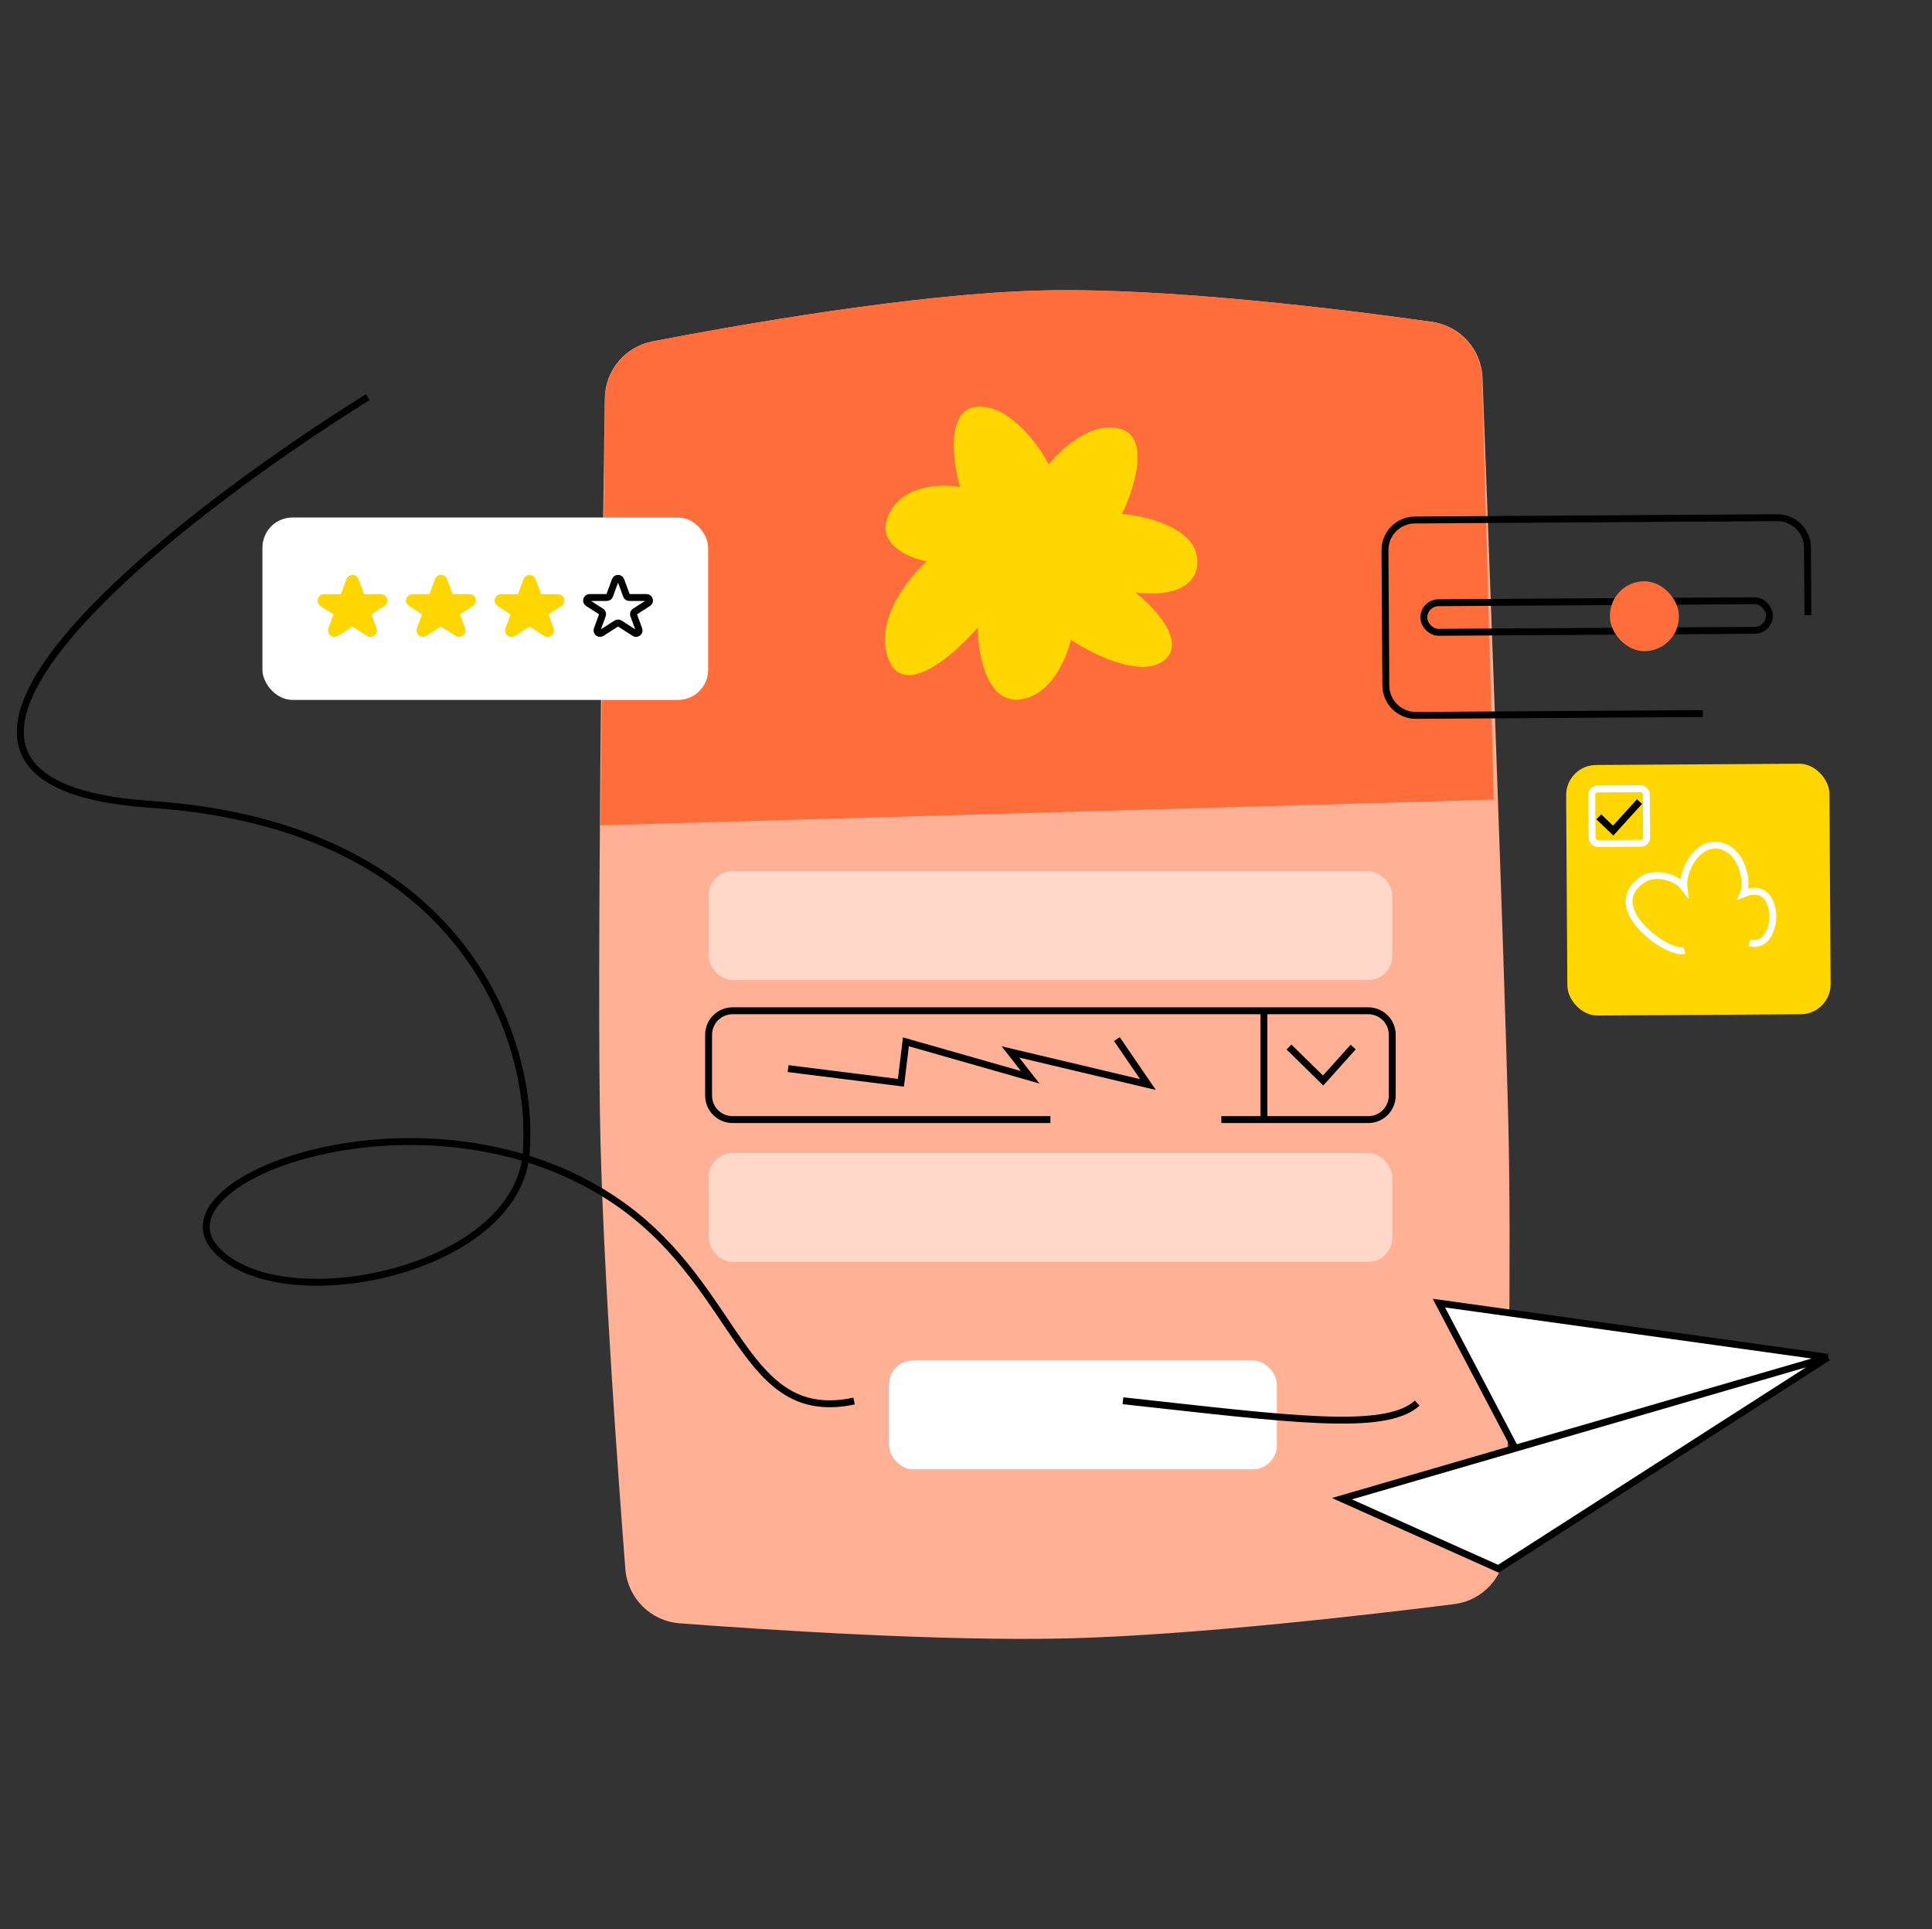 <?xml version="1.0" encoding="UTF-8"?> <svg xmlns="http://www.w3.org/2000/svg" width="643" height="642" viewBox="0 0 643 642" fill="none"><rect x="0" y="0" width="643" height="642" fill="#333333" stroke="none"/><g clip-path="url(#clip0_682_763)"><path d="M201.292 132.583C201.432 123.255 207.979 115.391 217.14 113.626C244.984 108.262 304.256 97.755 346.376 96.686C388.528 95.616 448.218 103.119 476.59 107.122C486.035 108.454 493.038 116.283 493.397 125.814C495.242 174.739 500.669 320.161 501.951 371.734C503.108 418.276 501.848 484.128 501.128 514.77C500.899 524.541 493.64 532.635 483.943 533.854C455.546 537.422 396.995 544.218 355.353 545.251C313.652 546.286 254.735 542.392 226.216 540.236C216.504 539.502 208.87 531.827 208.118 522.117C205.762 491.671 201.004 426.185 199.846 379.776C198.549 327.829 200.566 181.152 201.292 132.583Z" fill="#FFB095"></path><rect x="295.878" y="452.766" width="129.087" height="36.219" rx="7.989" fill="white"></rect><path d="M373.738 466.171C428.144 472.086 460.94 476.757 471.665 466.96" stroke="black" stroke-width="2.3"></path><path d="M349.595 372.603H243.819C239.407 372.603 235.831 369.027 235.831 364.615V344.373C235.831 339.961 239.407 336.385 243.819 336.385H455.37C459.782 336.385 463.359 339.961 463.359 344.373V364.615C463.359 369.027 459.782 372.603 455.37 372.603H406.477" stroke="black" stroke-width="2.3"></path><rect opacity="0.5" x="235.831" y="383.744" width="227.528" height="36.219" rx="7.989" fill="white"></rect><rect opacity="0.5" x="235.831" y="289.947" width="227.528" height="36.219" rx="7.989" fill="white"></rect><path d="M371.718 345.815L382.058 360.933L336.269 350.083L342.869 358.518L301.502 346.717L299.846 360.341L262.29 355.633" stroke="black" stroke-width="2.3"></path><path d="M428.998 348.455L440.36 359.599L450.358 348.455" stroke="black" stroke-width="2.3"></path><path d="M498.68 522.079L446.614 498.767L504.264 482.003L478.878 433.673L608.403 451.721L498.68 522.079Z" fill="white"></path><path d="M608.403 451.721L498.68 522.079L446.614 498.767L504.264 482.003M608.403 451.721L478.878 433.673L504.264 482.003M608.403 451.721L504.264 482.003" stroke="black" stroke-width="2.3"></path><path d="M420.64 337.315V371.676" stroke="black" stroke-width="2.3"></path><path d="M346.375 96.666C304.299 97.734 245.107 108.22 217.227 113.59C208.025 115.362 201.465 123.388 201.364 132.758L199.845 274.662L497.165 266.11L493.243 126.072C492.974 116.461 485.943 108.42 476.422 107.078C447.984 103.07 388.445 95.599 346.375 96.666Z" fill="#FF6D3A"></path><path d="M373.402 142.892C363.95 139.597 353.218 149.298 349.033 154.561C345.587 147.925 336.036 134.791 325.402 135.34C314.769 135.889 317.033 153.418 319.494 162.113C313.587 160.969 300.59 161.152 295.864 171.038C291.138 180.923 302.264 185.683 308.418 186.827C302.018 192.548 290.547 207.147 295.864 219.779C301.181 232.41 317.772 217.719 325.402 208.795C325.402 217.033 328.061 233.371 338.695 232.822C349.328 232.273 354.941 219.321 356.418 212.914C363.556 217.719 379.753 225.82 387.433 219.779C395.113 213.738 384.233 202.159 377.833 197.124C384.725 198.269 398.51 197.811 398.51 186.827C398.51 175.843 381.771 171.724 373.402 171.038C377.341 163.029 382.855 146.187 373.402 142.892Z" fill="#FFD600"></path><path d="M284.254 466.265C247.148 474.139 246.508 429.431 206.896 401.075C145.461 357.096 50.175 391.524 71.76 415.65C93.346 439.776 175.256 422.865 175.256 381.193C177.169 346.316 154.822 274.786 50.127 267.687C-54.569 260.587 54.694 174.378 122.413 132.16" stroke="black" stroke-width="2.3"></path><rect x="521.179" y="254.65" width="87.618" height="83.381" rx="10" transform="rotate(-0.358 521.179 254.65)" fill="#FFD600"></rect><rect x="529.769" y="262.58" width="18.152" height="18.152" rx="1.85" transform="rotate(-0.358 529.769 262.58)" stroke="white" stroke-width="2.3"></rect><path d="M560.574 316.322C555.279 318.03 532.13 301.692 547.214 292.402C550.621 290.303 557.596 291.549 560.396 295.197C559.81 290.425 564.556 279.64 572.581 281.462C579.767 283.095 581.942 293.329 580.182 297.468C589.309 293.632 590.578 303.595 589.868 307.109C589.075 311.032 587.009 314.964 582.261 313.738" stroke="white" stroke-width="2.3"></path><path d="M545.648 266.765L536.888 276.421L532.096 271.822" stroke="black" stroke-width="2.3" stroke-miterlimit="10"></path><rect x="87.345" y="172.22" width="148.33" height="60.712" rx="10" fill="white"></rect><path d="M116.376 193.146C116.697 192.272 117.933 192.272 118.253 193.146L120.116 198.218C120.26 198.612 120.635 198.873 121.054 198.873H126.794C127.792 198.873 128.175 200.175 127.335 200.714L122.91 203.56C122.516 203.813 122.351 204.306 122.512 204.746L124.25 209.48C124.581 210.38 123.577 211.185 122.771 210.666L117.856 207.506C117.526 207.294 117.103 207.294 116.774 207.506L111.859 210.666C111.052 211.185 110.049 210.38 110.379 209.48L112.117 204.746C112.279 204.306 112.113 203.813 111.719 203.56L107.294 200.714C106.455 200.175 106.837 198.873 107.835 198.873H113.575C113.995 198.873 114.369 198.612 114.514 198.218L116.376 193.146Z" fill="#FFD600" stroke="#FFD600" stroke-width="2.3"></path><path d="M145.836 193.128C146.157 192.254 147.393 192.254 147.714 193.128L149.576 198.2C149.72 198.594 150.095 198.855 150.514 198.855H156.255C157.253 198.855 157.635 200.157 156.795 200.697L152.37 203.542C151.976 203.795 151.811 204.288 151.972 204.728L153.71 209.462C154.041 210.363 153.037 211.167 152.231 210.648L147.316 207.488C146.986 207.276 146.563 207.276 146.234 207.488L141.319 210.648C140.512 211.167 139.509 210.363 139.839 209.462L141.578 204.728C141.739 204.288 141.574 203.795 141.18 203.542L136.754 200.697C135.915 200.157 136.297 198.855 137.295 198.855H143.035C143.455 198.855 143.829 198.594 143.974 198.2L145.836 193.128Z" fill="#FFD600" stroke="#FFD600" stroke-width="2.3"></path><path d="M175.303 193.146C175.624 192.272 176.86 192.272 177.18 193.146L179.043 198.218C179.187 198.612 179.562 198.873 179.981 198.873H185.721C186.719 198.873 187.102 200.175 186.262 200.714L181.837 203.56C181.443 203.813 181.278 204.306 181.439 204.746L183.177 209.48C183.508 210.38 182.504 211.185 181.698 210.666L176.783 207.506C176.453 207.294 176.03 207.294 175.701 207.506L170.786 210.666C169.979 211.185 168.976 210.38 169.306 209.48L171.044 204.746C171.206 204.306 171.04 203.813 170.646 203.56L166.221 200.714C165.382 200.175 165.764 198.873 166.762 198.873H172.502C172.921 198.873 173.296 198.612 173.441 198.218L175.303 193.146Z" fill="#FFD600" stroke="#FFD600" stroke-width="2.3"></path><path d="M204.759 193.128C205.079 192.254 206.315 192.254 206.636 193.128L208.498 198.2C208.643 198.594 209.018 198.855 209.437 198.855H215.177C216.175 198.855 216.557 200.157 215.718 200.697L211.293 203.542C210.899 203.795 210.733 204.288 210.895 204.728L212.633 209.462C212.963 210.363 211.96 211.167 211.153 210.648L206.238 207.488C205.909 207.276 205.486 207.276 205.157 207.488L200.241 210.648C199.435 211.167 198.431 210.363 198.762 209.462L200.5 204.728C200.661 204.288 200.496 203.795 200.102 203.542L195.677 200.697C194.837 200.157 195.22 198.855 196.218 198.855H201.958C202.377 198.855 202.752 198.594 202.897 198.2L204.759 193.128Z" stroke="black" stroke-width="2.3"></path><path d="M566.752 237.476L531.598 237.699L471.29 238.083C465.768 238.118 461.262 233.669 461.227 228.146L460.941 183.115C460.906 177.593 465.354 173.087 470.877 173.052L591.492 172.285C597.015 172.25 601.52 176.699 601.555 182.221L601.699 204.737" stroke="black" stroke-width="2.3"></path><rect x="473.832" y="200.616" width="115.049" height="9.854" rx="4.927" transform="rotate(-0.364 473.832 200.616)" stroke="black" stroke-width="2.3"></rect><rect x="535.731" y="193.517" width="22.942" height="23.265" rx="11.471" transform="rotate(-0.364 535.731 193.517)" fill="#FF6D3A"></rect></g><defs><clipPath id="clip0_682_763"><rect width="642" height="642" fill="white" transform="translate(0.5)"></rect></clipPath></defs></svg> 